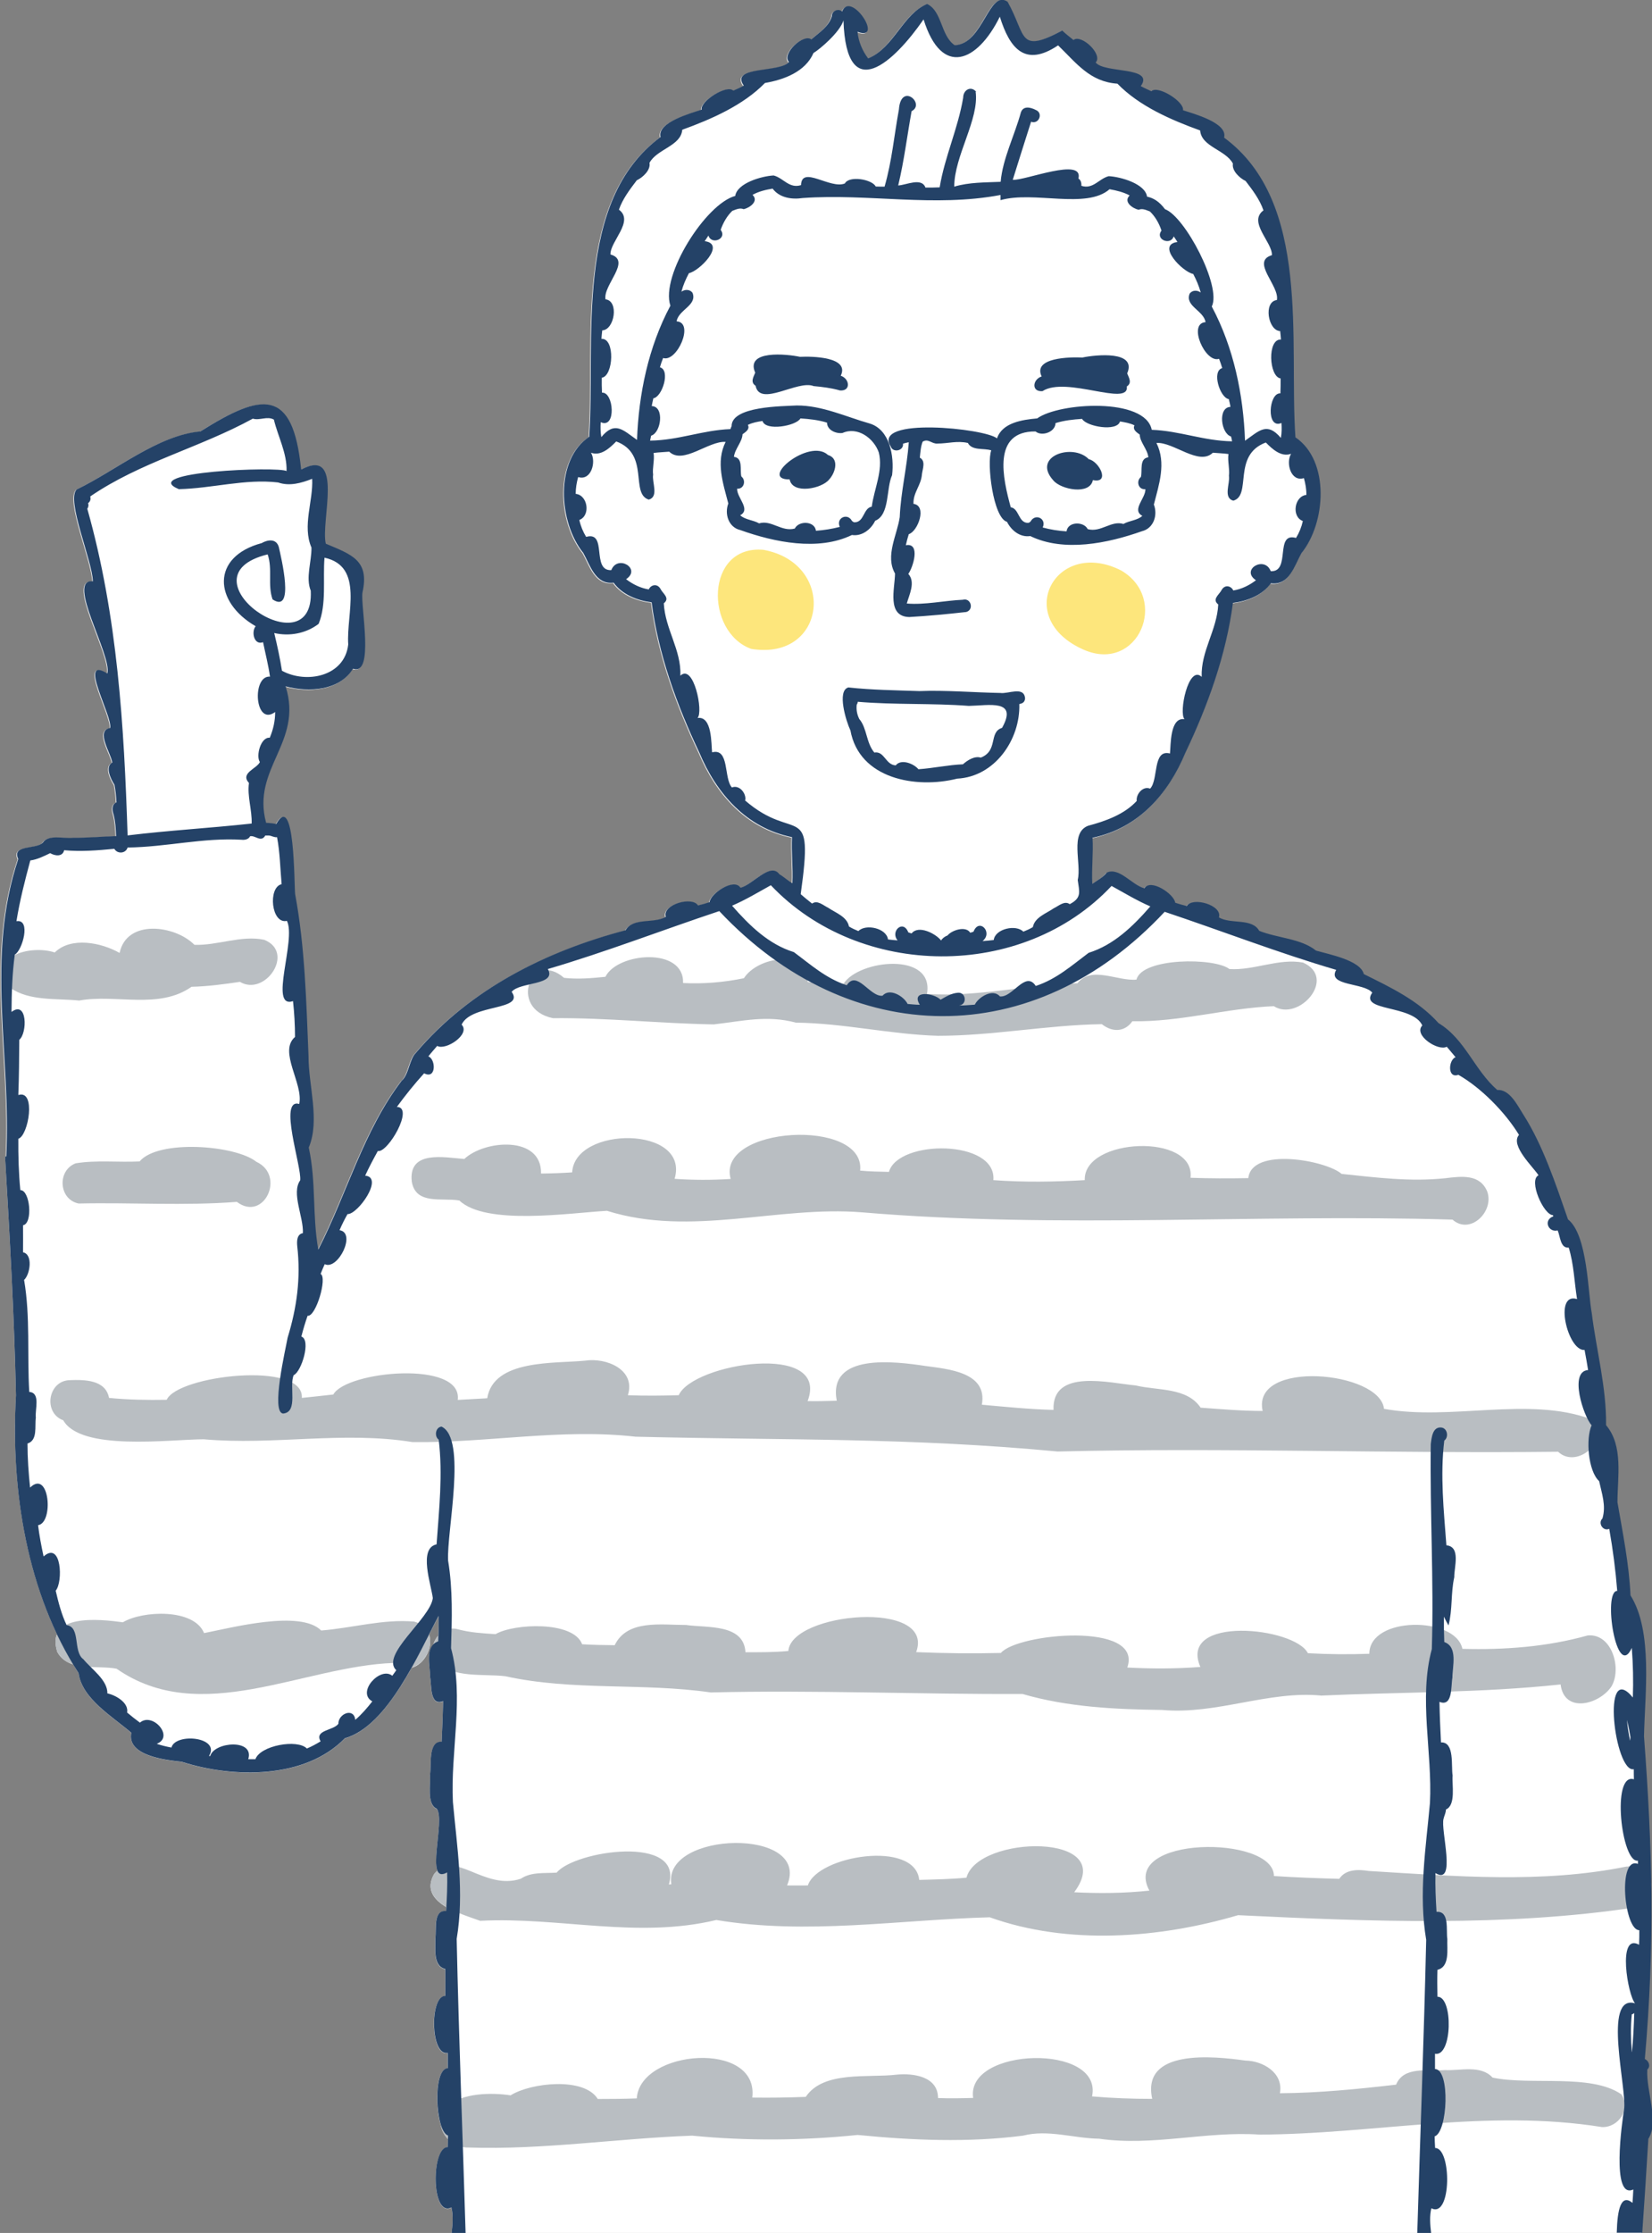 <?xml version="1.0" encoding="UTF-8"?><svg id="Layer_2" xmlns="http://www.w3.org/2000/svg" viewBox="0 0 140.61 189.99"><rect x="0" y="0" width="140.61" height="189.99" fill="#808080" stroke="none"/><defs><style>.cls-1{fill:#fde67c;}.cls-1,.cls-2,.cls-3,.cls-4{stroke-width:0px;}.cls-2{fill:#244267;}.cls-3{fill:#fff;}.cls-4{fill:#b9bec2;}</style></defs><g id="_ƒŒƒCƒ__1"><path class="cls-3" d="M.43,98.41c.4,6.82.78,13.48.93,20.31-.39,6.81.55,14.14,3.49,20.33-.16.38-.17.87.03,1.51.31.57.79.88,1.35,1.06.15.25.3.5.46.75.28,2.16,2.89,3.7,4.49,5.07-.41,1.96,2.92,2.32,4.29,2.47,4.44,1.42,10.51,1.47,13.88-2,2.3-.66,4.19-3.33,5.69-6.01,1.1-.29,1.85-1.75,1.48-2.82.29-.57.56-1.1.81-1.57,0,.55,0,1.1-.02,1.65-.2.22-.35.49-.43.78-.61.64-.26,1.95-.27,2.77.14.68-.05,2.51,1.11,2.05-.03,1.18-.07,2.27-.13,3.45-1.18-.06-.85,2.02-.99,2.81.07.78-.3,2.52.57,2.89.6.78-.36,4.21.06,5.26-.09.08-.18.17-.27.27-.75,1.3-.05,2.18,1.02,2.82,0,.12-.01.24-.02.36-1.13-.1-.8,1.59-.92,2.31.04.85-.23,2.36.85,2.62.01.76.01,1.52,0,2.29-1.34-.02-1.28,5.14.21,4.85,0,.43,0,.87,0,1.3-1.03.02-1.1,3.34-.55,4.92.08.4.28.78.58,1.08,0,.22-.02.44-.03.72-1.4-.02-1.42,6.01.32,5.13.17.65.11,1.41.02,2.17h101.29c.18-2.56.35-5.18.52-7.98.95-1.52-.2-4.05-.09-5.89.3-.29.14-.75-.21-.91.45-5.08.61-9.67.56-14.23.05-.27.05-.54-.01-.81-.07-4.03-.29-8.05-.62-12.41.07-3.57.78-8.92-1.15-12-.12-2.67-.66-5.3-1.11-7.92,0-2.15.52-4.8-.97-6.56.04-3.24-.83-6.37-1.22-9.56-.32-1.63-.34-6.63-2.02-7.95-1.06-3.05-2.14-6.32-3.81-8.93-.5-.78-1.15-2.15-2.21-2.08-1.96-1.71-2.73-4.32-5-5.69-1.72-1.92-4.09-3.05-6.36-4.17-.28-1.18-3.01-1.69-4.07-2-1.27-1.03-3.29-1.06-4.83-1.68-.62-1.11-2.4-.54-3.43-1.14.32-1.05-2.26-1.78-2.74-.97-.36-.09-.68-.18-.98-.28-.09-.74-2.1-2.09-2.63-1.23-1.07-.28-2.12-1.82-3.2-1.34-.31.42-.82.66-1.23.96-.07-1.3.1-2.62.02-3.92,3.89-.8,6.44-3.71,7.9-7.22,1.9-3.99,3.47-8.31,4.05-12.76,1.21-.15,2.51-.65,3.23-1.67,1.57.2,2-1.48,2.59-2.54,2.1-2.59,2.45-7.88-.5-9.88-.56-8.18,1.37-20.02-6.07-25.5.33-1.26-2.6-2.03-3.5-2.33.15-.7-2.13-2.16-2.7-1.62-.29-.14-.6-.27-.89-.43,1.2-1.69-3.1-1.07-3.84-2.01.64-.68-1.21-2.44-1.9-1.92-.3-.25-.65-.51-.95-.8-3.78,2.01-3.03.43-4.65-2.45-1.6-1.09-2.08,3.61-4.5,3.7-1.21-.82-1.05-2.89-2.35-3.51-2.07.85-2.83,3.73-5.02,4.63-.48-.63-.83-1.44-.9-2.26,2.31.85-.59-3.58-1.32-1.73-.32-.3-.89-.05-.87.41-.24.85-1.11,1.41-1.75,1.96-.69-.51-2.55,1.25-1.9,1.92-.74.94-5.04.32-3.85,2.01-.28.17-.59.29-.89.43-.56-.54-2.84.91-2.69,1.62-.9.3-3.82,1.08-3.5,2.33-7.43,5.48-5.52,17.32-6.07,25.5-2.96,1.98-2.61,7.29-.51,9.88.59,1.05,1.03,2.73,2.59,2.54.72,1.01,2.02,1.52,3.23,1.67.58,4.45,2.16,8.77,4.05,12.76,1.47,3.51,4.01,6.43,7.9,7.22-.07,1.3.1,2.62.03,3.92-.38-.21-.71-.54-1.1-.76-.77-1.09-2.34.94-3.32,1.14-.54-.86-2.55.49-2.63,1.23-.3.1-.61.19-.98.28-.48-.8-3.07-.09-2.74.97-1.03.6-2.8.03-3.43,1.14-6.77,1.78-13.27,5.02-17.87,10.45-.53.53-.6,1.88-1.19,2.35-3.24,4.25-4.65,9.59-7.09,14.36-.52-2.93-.17-5.75-.81-8.68.97-2.31-.03-5.28-.02-7.78-.19-4.59-.3-9.28-1.14-13.78-.09-.88-.02-8.8-1.61-5.97-.27-.06-.56-.09-.86-.1-1.26-4.65,3.17-6.81,1.66-11.61,1.93.52,4.58.39,5.73-1.5,1.86.65.63-5.33.81-6.48.61-2.74-.89-3.22-3.12-4.16-.46-1.89,1.61-8.26-2.1-6.31-.7-7-3.35-6.53-8.58-3.24-3.63.32-7.21,3.34-10.53,4.94-.92.89,1.35,6.09,1.38,7.81-2.33-.24,1.67,6.38,1.23,7.84-2.57-1.58.48,3.68.24,4.64-1.28.22.11,2.22.18,2.94-.64.36-.11,1.44.19,1.89.09.5.15,1,.17,1.5-.41.16-.38.67-.25,1.02.16.6.19,1.23.22,1.85-1.23.04-2.44.15-3.68.14-.77.1-2.09-.32-2.56.42-.6.6-2.66.14-2.09,1.39-2.81,8.4-.58,16.74-1.02,25.3Z"/><path class="cls-1" d="M95.43,48.54c-5.6-2.84-9.31,4.07-3.17,6.75,4.61,1.99,7.29-4.34,3.17-6.75Z"/><path class="cls-1" d="M64.98,46.78c-4.97-.43-5,7-1.04,8.43,6.44,1.05,7.33-7.27,1.04-8.43Z"/><path class="cls-4" d="M47.06,86.63c4.62-.04,9.05.45,13.69.53,2.46-.28,4.53-.81,6.99-.15,4.12.05,8.02,1,12.1,1.12,4.65,0,9.3-.92,13.94-.99,1.1.85,2.09.5,2.6-.25,4.05.08,7.98-1.11,12.04-1.28,2.14,1.35,5.42-2.4,2.49-3.71-2.07-.39-4.19.69-6.27.55-1.23-.98-7.43-.99-7.91.9-1.62.15-3.85-1.21-5.02.31-4.25.12-8.55,1.19-12.81.91.64-3.62-5.79-2.92-7.09-.88-1.02.04-2.05-.03-3.06-.14-.14-2.88-4.3-2.11-5.43-.32-1.7.35-3.45.5-5.18.41.11-3.08-5.58-2.61-6.61-.53-1.17.12-2.35.22-3.52.09-2.8-2.43-4.77,2.64-.95,3.43Z"/><path class="cls-4" d="M39.08,102.13c2.27,2.17,9.42,1.07,12.58.89,7.18,2.25,14.51-.45,21.71.13,16.77,1.42,33.49.12,50.26.62,1.5,1.33,3.56-.68,2.96-2.38-.62-1.5-2.14-1.32-3.59-1.14-2.97.31-5.86-.06-8.81-.37-1.32-1.16-7.65-2.31-7.94.36-1.64.03-3.28.03-4.92-.03.45-3.84-9.14-3.42-9,.2-2.59.15-5.19.19-7.78,0,.3-3.47-8.09-3.48-8.89-.7-.82-.02-1.63-.03-2.45-.11.47-4.51-12.27-3.79-11.02.71-1.59.1-3.18.1-4.77-.01,1.32-4.53-8.5-4.52-8.72-.55-.88.06-1.77.09-2.65.1.07-3.25-4.8-2.87-6.53-1.24-1.71-.13-4.78-.78-4.47,1.93.34,2,2.57,1.35,4.02,1.6Z"/><path class="cls-4" d="M6.74,85.13c3.13-.57,6.77.79,9.56-1.17,1.38-.03,2.76-.22,4.12-.42,2.16,1.28,4.73-2.53,2.06-3.58-1.94-.41-3.97.5-5.93.43-1.65-1.67-5.76-2.22-6.37.69-1.54-.88-4.13-1.41-5.52-.04-2.08-.69-5.89.35-3.8,3,1.64,1.16,3.94.89,5.87,1.09Z"/><path class="cls-4" d="M21.82,98.85c-1.79-1.43-8.36-1.92-9.94-.03-1.81.09-3.67-.13-5.44.16-1.6.61-1.44,3.09.26,3.42,4.47-.1,9,.21,13.46-.14,2.3,1.74,4.18-2.25,1.66-3.41Z"/><path class="cls-4" d="M5.37,120.82c1.48,2.68,9.06,1.65,11.96,1.64,6,.53,11.85-.72,17.79.24,6.36.08,12.61-1.18,18.98-.46,13.15.32,23.16.06,35.93,1.26,14.23-.35,28.33.19,42.59.02,1.62,1.54,4.6-1.07,2.74-2.79-5.26-1.93-11.89.17-17.56-.86-.34-3.22-11.3-4.23-10.33.18-1.76,0-3.52-.15-5.28-.28-1.17-1.75-3.69-1.44-5.52-1.89-2.22-.2-7.14-1.48-7,2.08-2.04-.05-4.07-.26-6.1-.44.51-2.77-2.86-3.03-4.82-3.3-2.53-.38-8.31-1.14-7.53,2.96-.83.02-1.66.05-2.48.03,1.94-5.09-9.77-3.22-10.97-.5-1.44.04-2.88.06-4.33,0,.7-2.19-1.86-3.22-3.64-2.94-2.59.26-7.79-.14-8.33,3.2-.84.04-1.67.1-2.51.14.44-3.41-9.49-2.46-10.59-.46-.89.1-1.78.2-2.68.29.22-3.18-10.58-1.92-11.5.16-1.64.03-3.28,0-4.91-.16-.29-1.55-2.09-1.56-3.36-1.51-1.84.06-2.26,2.77-.55,3.41Z"/><path class="cls-4" d="M124.47,140.28c-.6-2.78-7.92-2.78-7.92.43-1.75.06-3.48.05-5.23-.05-1.12-2.24-11.07-3.24-9.15,1.17-2.07.16-4.15.16-6.22.05,1.37-3.94-9.36-2.91-10.76-1.24-2.4.06-4.81.03-7.21-.07,1.65-4.5-10.61-3.4-10.88-.1-1.21.12-2.43.11-3.65.11-.14-2.45-3.3-2.06-5.05-2.32-2.11,0-5.02-.49-6.08,1.72-.92-.01-1.85-.02-2.77-.08-.75-2.01-5.82-1.77-7.37-.86-1.08-.07-2.17-.13-3.23-.42-1.48-.4-2.71,1.47-1.85,2.7,1.43,1.51,3.99,1.07,5.91,1.3,5.75,1.27,11.69.54,17.49,1.38,8.86-.22,17.66.17,26.53.13,3.84,1.12,7.9,1.31,11.88,1.36,4.66.42,9.04-1.67,13.6-1.22h-.13c6.81-.31,13.66-.22,20.45-.95.31,2.48,3.25,1.73,4.31.2.93-1.49.09-4.56-2-4.37-3.46.97-7.08,1.24-10.67,1.14Z"/><path class="cls-4" d="M138.46,158.81c-7.22,1.47-14.66.82-21.95.38-.89-.14-1.97-.17-2.52.67-1.85-.05-3.71-.12-5.56-.24,0-3.51-13.13-3.44-10.6,1.24-2.12.23-4.27.25-6.4.14,3.83-5.11-8.2-4.89-9.17-1.24-1.34.13-2.68.15-4.02.19-.36-3.43-8.66-2.07-9.48.47-.59.01-1.18,0-1.77,0,2.1-4.96-10.59-4.64-9.85-.1-.07,0-.14.01-.21.02,1.28-4.26-8.01-2.89-9.55-1.01-1.02.07-2.17-.08-3.05.52-3.14,1.04-5.65-2.55-7.37-.43-1.4,2.42,2.24,3.4,3.91,4.01,6.74-.35,13.35,1.55,20.1-.07,7.69,1.29,15.52-.02,23.27-.23,6.67,2.39,14.43,1.8,21.14-.18,11.17.54,22.74,1.01,33.79-.66,2.25-.44,1.54-3.93-.69-3.47Z"/><path class="cls-4" d="M54.21,178.54c-1.11.04-2.22.05-3.33.05-1.17-1.9-5.73-1.38-7.42-.31-1.61-.25-4.13-.21-5.41.93-1.39,1.45.01,3.55,1.83,3.51,6.33.21,12.68-.78,19.03-1.01,4.68.46,9.41.42,14.09-.06,4.67.46,9.41.66,14.07.06,2.14-.55,4.3.23,6.48.26,4.6.66,9.1-.66,13.66-.35,9.76-.04,19.35-2.21,29.15-.64,1.42.04,2.46-1.54,1.65-2.78-2.58-1.8-7.72-.74-10.97-1.43-1-1.1-2.73-.57-4.06-.64-1.43.12-3.5-.36-4.15,1.24-3.28.38-6.58.71-9.89.73.32-1.73-1.44-2.76-2.95-2.78-2.66-.37-8.86-1.04-7.92,3.26-1.71,0-3.42-.06-5.12-.21.96-4.54-10.76-4.2-10.12.13-.99.03-1.99.05-2.99.01,0-1.84-2.09-2.13-3.53-1.99-2.41.29-6.22-.36-7.73,1.89-1.57.06-2.91.08-4.55.06.59-4.9-9.57-4.1-9.83.07Z"/><path class="cls-4" d="M35.24,137.97c-2.63-.23-5.28.55-7.9.76-1.78-1.78-7.6-.24-9.97.22-.87-2.12-5.24-1.92-6.91-.92-1.99-.27-6.62-.78-5.59,2.52.95,1.72,3.4,1.11,5.05,1.43,7.17,4.99,15.83-.22,23.6-.49,2.36,1.86,4.64-2.79,1.72-3.52Z"/><path class="cls-2" d="M71.56,31.97c.79-1.62-2.47-1.66-3.47-1.61-1.12-.24-4.67-.61-3.81,1.35-.14.35-.44.81.03,1.11.37,1.85,3.59-.52,4.94.03.76.07,1.5.16,2.24.37.95.08.84-1,.07-1.25Z"/><path class="cls-2" d="M67.21,40.79c.25,1.3,2.74.79,3.36.01.54-.58.89-1.79-.1-2.09-1.58-1.48-5.95,2.12-3.26,2.08Z"/><path class="cls-2" d="M88.73,33.28c2.02-1.31,7.4,1.37,7.18-.4.47-.3.17-.75.03-1.11.85-1.96-2.68-1.59-3.81-1.35-1-.05-4.25-.02-3.47,1.61-.78.25-.89,1.33.07,1.25Z"/><path class="cls-2" d="M92.67,39.07c-1.34-1.4-4.88-.26-3.02,1.8.63.78,3.11,1.28,3.37-.02,1.5.31.55-1.59-.35-1.78Z"/><path class="cls-2" d="M121.39,165.04c-.19,8.32-.51,16.67-.76,24.96h1.18c-.09-.74-.14-1.47.02-2.11,1.74.88,1.73-5.15.32-5.13-.02-.38-.04-.66-.04-.99,1.11-.35,1.34-5.7.03-5.73,0-.43,0-.87,0-1.3,1.48.3,1.56-4.87.21-4.85-.02-.76-.03-1.53,0-2.29,1.08-.26.8-1.78.84-2.62-.12-.72.21-2.41-.92-2.31-.07-1.09-.12-2.2-.09-3.3,1.83,1.1.41-3.7.69-4.63.06-.26.2-.51.2-.78.87-.38.5-2.11.57-2.89-.14-.79.19-2.87-.99-2.82-.06-1.19-.11-2.28-.13-3.45,1.15.46.97-1.37,1.1-2.05,0-.96.49-2.62-.69-3.04-.03-.72-.04-1.44-.03-2.16.12.26.25.51.39.75.36-1.41.18-2.69.49-4.11-.02-.84.58-2.59-.67-2.71-.22-2.96-.54-5.95-.18-8.91.39-.28.28-1.04-.24-1.11-.76-.09-.84.86-.91,1.41-.08,5.82.27,11.61.09,17.44-1.14,4.21.06,8.77-.16,13.1-.35,3.85-.98,7.72-.32,11.64Z"/><path class="cls-2" d="M.43,98.41c.4,6.82.78,13.48.93,20.31-.47,8.07.94,16.88,5.33,23.64.28,2.16,2.89,3.7,4.49,5.07-.41,1.96,2.92,2.32,4.29,2.47,4.44,1.42,10.51,1.47,13.88-2,3.68-1.05,6.28-7.22,7.98-10.41,0,.72,0,1.44-.03,2.16-1.18.42-.68,2.07-.69,3.04.14.68-.05,2.51,1.11,2.05-.03,1.18-.07,2.27-.13,3.45-1.18-.06-.85,2.02-.99,2.81.07.78-.3,2.52.57,2.89.78,1.01-1.08,6.54.89,5.42.03,1.1-.02,2.2-.09,3.29-1.13-.1-.8,1.59-.92,2.31.04.85-.23,2.36.85,2.62.01.76.01,1.52,0,2.29-1.34-.02-1.28,5.14.21,4.85,0,.43,0,.87,0,1.3-1.31.03-1.07,5.38.03,5.73,0,.33-.02.6-.04.99-1.4-.02-1.42,6.01.32,5.13.17.65.11,1.41.02,2.17h1.19c-.25-8.3-.58-16.68-.76-25.02.66-3.92.03-7.79-.32-11.64-.22-4.33.98-8.88-.16-13.1.08-2.48.16-4.99-.25-7.45-.13-2.48,1.63-10.38-.56-11.4-.52.06-.63.83-.24,1.11.36,2.95.03,5.95-.18,8.91-1.57.32-.46,3.44-.32,4.57-.21,1.75-4.49,4.84-3.11,6.14-.11.16-.23.31-.34.47-1.02-.83-3.08,1.42-1.7,2.18-.44.56-.91,1.11-1.45,1.57-.12-1.07-1.45-.53-1.44.34-.42.58-2.07.52-1.51,1.49-.38.23-.78.45-1.17.61-.82-.83-3.98-.25-4.38.91-.2,0-.4,0-.61,0,.55-1.76-2.9-1.49-3.24-.27-.03,0-.07,0-.1-.01,1-1.62-2.86-1.99-3.2-.71-.42-.08-.84-.18-1.25-.32,1.53-.59-.36-2.73-1.43-1.8-.37-.27-.73-.56-1.09-.86.15-.85-.98-1.48-1.68-1.63.02-1.14-1.34-2.05-2.04-2.9-.91-.66-.21-2.74-1.43-2.91h0c-.44-.92-.7-1.94-.93-2.93.64-.73.5-4.27-1.03-2.91-.19-.88-.36-1.77-.47-2.66,1.36-.21.96-4.8-.68-3.2-.13-1.25-.22-2.5-.22-3.75.89-.27.6-1.49.71-2.21-.09-.66.43-2.11-.56-2.18-.19-3.2.1-6.39-.44-9.53.51-.46.78-2.17-.09-2.35,0-.77.01-1.53,0-2.3.86-.15.6-3.01-.23-2.99-.14-1.45-.18-2.91-.17-4.37.87-.26,1.53-4.21,0-3.72.06-1.56.07-3.14.08-4.7.7-.57.69-3.4-.66-2.37.01-1.62.06-3.27.28-4.88.63-.33,1.42-3.05.14-2.84.28-1.75.72-3.46,1.18-5.17.6-.08,1.15-.36,1.69-.62.41.24,1.06.33,1.19-.25,1.41.13,2.84.02,4.27-.12.26.46.98.41,1.13-.11,3.32-.04,6.4-.85,9.71-.66.26.03.59-.03.72-.3.45-.09.93.56,1.29-.06.1,0,.2,0,.31,0,.21.01.46.18.69.14.25,1.3.27,2.68.39,4-1.18.26-.89,3.43.45,3.12.82,1.6-1.58,7.53.52,6.83.11,1.01.17,2.03.17,3.05-1.44,1.23.73,3.97.36,5.7-1.81-.52.23,5.37.08,6.5-.77,1.08.3,3.13.23,4.49-.52.09-.52.7-.48,1.11.31,2.72-.03,5.21-.82,7.79-.15.87-1.46,6.41-.37,6.45,1.3-.13.47-2.33.89-3.27.65-.27,1.5-3,.65-3.28.15-.6.33-1.19.53-1.77.7.12,1.7-3.25,1.11-3.56.11-.28.22-.56.35-.83,1.12.55,2.72-2.67,1.26-2.89.2-.47.43-.93.68-1.37.86.05,3.13-3.14,1.5-3.27.33-.72.7-1.41,1.08-2.1.83.21,3.13-3.73,1.62-3.75.74-1.01,1.46-1.91,2.32-2.86,1.04.55,1.01-1.19.36-1.44.24-.31.51-.6.75-.89.72.42,2.87-.99,2.08-1.81.82-1.78,5.41-1.17,4.26-2.79.68-.86,3.87-.54,3.08-1.94,4.93-1.45,9.7-3.3,14.59-4.93,11.12,11.84,26.8,11.97,37.91.06,4.9,1.64,9.66,3.49,14.6,4.94-.8,1.39,2.39,1.08,3.07,1.94-1.15,1.62,3.45,1.01,4.26,2.79-.79.82,1.36,2.22,2.08,1.81.24.29.5.58.75.89-.6.22-.72,1.84.24,1.5,1.91,1.09,3.96,3.15,5.16,5.11-.79.9,1.26,2.78,1.66,3.44-.88.41.43,3.38,1.23,3.39.01.03.02.06.03.1-.88.32-.42,1.4.37,1.2.22.48.22,1.54.94,1.46.44,1.4.48,2.96.71,4.38-2.01-.63-.8,4.45.64,4.33.11.57.21,1.14.3,1.71-1.64.11-.4,3.92.3,4.7-.51,1.14-.3,3.9.64,4.75.23,1.07.61,2.09.28,3.18-.41.39.06,1.12.58.88.31,1.75.54,3.51.68,5.28-1.25,0-.06,7.72,1.24,4.85.11,1.42.14,2.79.09,4.22-2.72-3.3-1.55,6.44.08,6.1,0,.29,0,.57.01.86-1.94-.61-1.06,7.16.34,6.92,0,.09,0,.19,0,.28-1.75-.67-1.17,5.66.12,5.64,0,.43,0,.79-.02,1.24-1.88-1.07-.96,4.33-.34,4.98-2.82-.81-.65,7.38-.94,9.06-.16.95-1.12,7.67.79,6.78-.02.38-.04.76-.07,1.14-.97-.8-1.29.53-1.34,2.54h2.17c.18-2.56.35-5.18.52-7.98.95-1.52-.2-4.05-.09-5.89.3-.29.14-.75-.21-.91.87-9.87.65-17.87-.07-27.45.07-3.57.78-8.92-1.15-12-.12-2.67-.66-5.3-1.11-7.92,0-2.15.52-4.8-.97-6.56.04-3.24-.83-6.37-1.22-9.56-.32-1.63-.34-6.63-2.02-7.95-1.06-3.05-2.14-6.32-3.81-8.93-.5-.78-1.15-2.15-2.21-2.08-1.96-1.71-2.73-4.32-5-5.69-1.72-1.92-4.09-3.05-6.36-4.17-.28-1.18-3.01-1.69-4.07-2-1.27-1.03-3.29-1.06-4.83-1.68-.62-1.11-2.4-.54-3.43-1.14.32-1.05-2.26-1.78-2.74-.97-.36-.09-.68-.18-.98-.28-.09-.74-2.1-2.09-2.63-1.23-1.07-.28-2.12-1.82-3.2-1.34-.31.42-.82.66-1.23.96-.07-1.3.1-2.62.02-3.92,3.89-.8,6.44-3.71,7.9-7.22,1.9-3.99,3.47-8.31,4.05-12.76,1.21-.15,2.51-.65,3.23-1.67,1.57.2,2-1.48,2.59-2.54,2.1-2.59,2.45-7.88-.5-9.88-.56-8.18,1.37-20.02-6.07-25.5.33-1.26-2.6-2.03-3.5-2.33.15-.7-2.13-2.16-2.7-1.62-.29-.14-.6-.27-.89-.43,1.2-1.69-3.1-1.07-3.84-2.01.64-.68-1.21-2.44-1.9-1.92-.3-.25-.65-.51-.95-.8-3.78,2.01-3.03.43-4.65-2.45-1.6-1.09-2.08,3.61-4.5,3.7-1.21-.82-1.05-2.89-2.35-3.51-2.07.85-2.83,3.73-5.02,4.63-.48-.63-.83-1.44-.9-2.26,2.31.85-.59-3.58-1.32-1.73-.32-.3-.89-.05-.87.41-.24.85-1.11,1.41-1.75,1.96-.69-.51-2.55,1.25-1.9,1.92-.74.94-5.04.32-3.85,2.01-.28.17-.59.29-.89.43-.56-.54-2.84.91-2.69,1.62-.9.3-3.82,1.08-3.5,2.33-7.43,5.48-5.52,17.32-6.07,25.5-2.96,1.98-2.61,7.29-.51,9.88.59,1.05,1.03,2.73,2.59,2.54.72,1.01,2.02,1.52,3.23,1.67.58,4.45,2.16,8.77,4.05,12.76,1.47,3.51,4.01,6.43,7.9,7.22-.07,1.3.1,2.62.03,3.92-.38-.21-.71-.54-1.1-.76-.77-1.09-2.34.94-3.32,1.14-.54-.86-2.55.49-2.63,1.23-.3.1-.61.19-.98.28-.48-.8-3.07-.09-2.74.97-1.03.6-2.8.03-3.43,1.14-6.77,1.78-13.27,5.02-17.87,10.46-.53.53-.6,1.88-1.19,2.35-3.24,4.25-4.65,9.59-7.09,14.36-.52-2.93-.17-5.75-.81-8.68.97-2.31-.03-5.28-.02-7.78-.19-4.59-.3-9.28-1.14-13.78-.09-.88-.02-8.8-1.61-5.97-.27-.06-.56-.09-.86-.1-1.26-4.65,3.17-6.81,1.66-11.61,1.93.52,4.58.39,5.73-1.5,1.86.65.63-5.33.81-6.48.61-2.74-.89-3.22-3.12-4.16-.46-1.89,1.61-8.26-2.1-6.31-.7-7-3.35-6.53-8.58-3.24-3.63.32-7.21,3.34-10.53,4.94-.92.89,1.35,6.09,1.38,7.81-2.33-.24,1.67,6.38,1.23,7.84-2.57-1.58.48,3.68.24,4.64-1.28.22.11,2.22.18,2.94-.64.36-.11,1.44.19,1.89.09.5.15,1,.17,1.5-.41.16-.38.67-.25,1.02.16.6.19,1.23.22,1.85-1.23.04-2.44.15-3.68.14-.77.1-2.09-.32-2.56.42-.6.6-2.66.14-2.09,1.39-2.81,8.4-.58,16.74-1.02,25.3ZM138.74,148.08c-.12-.57-.21-1.15-.26-1.73.01.05.03.1.04.15,0-.02-.01-.04-.02-.07.11.44.2.89.27,1.35,0,.1-.01.2-.02.31ZM138.89,174.59c-.08-1.07-.11-2.13,0-3.2.08-.02.15-.06.21-.11-.04,1.11-.08,2.22-.2,3.32ZM51.15,35.93c1.32.57,1.09-2.6.09-2.52-.02-.42-.03-.85-.02-1.27,1-.14,1.15-3.39-.03-3.31.02-.24.04-.48.07-.72,1.05-.04,1.44-2.51.28-2.64-.24-1.21,2.26-3.29.42-3.82-.04-1.11,2.05-2.83.72-3.81.32-.93.93-1.72,1.52-2.5.51-.24,1.2-.87,1.08-1.48.62-1.18,2.68-1.43,2.79-2.82,2.49-.9,5.2-2.09,7.04-3.98,1.6-.27,3.44-.95,4.13-2.55.53-.31,2.25-1.77,2.55-2.77.25,7.36,4.34,3.5,6.82-.09,1.54,4.96,4.59,3.63,6.49-.23.84,2.7,2.14,4.33,4.96,2.44,1.56,1.51,2.7,3.1,5.05,3.26,1.84,1.9,4.55,3.08,7.04,3.98.11,1.4,2.17,1.64,2.79,2.82-.11.61.58,1.24,1.08,1.48.59.77,1.2,1.57,1.52,2.5-1.34.99.76,2.7.72,3.81-1.83.54.67,2.61.42,3.82-1.16.13-.76,2.6.28,2.64.03.24.05.48.07.72-1.18-.08-1.03,3.17-.03,3.31,0,.42,0,.85-.02,1.27-1-.08-1.23,3.09.09,2.52.03.42.03.85-.05,1.27-1.18-1.39-1.84-.61-3.05.24-.14-3.89-.95-7.9-2.83-11.42.86-1.7-2.29-7.67-3.98-8.28-.51-.68-.99-.95-1.53-1.07-.15-1.09-2.24-1.69-3.26-1.74-.84.21-1.32,1.14-2.33.82.02-.31-.08-.51-.25-.62.46-1.85-4.55.19-5.59.11.51-1.65,1.04-3.3,1.56-4.94.66.25,1.06-.73.41-1-.44-.23-1.08-.39-1.28.21-.53,1.94-1.55,3.94-1.72,5.9-1.33.06-2.67.03-3.95.41,0-2.62,2.15-5.74,1.82-8.09.03.02.07.04.09.07-.45-.61-1.15-.23-1.15.45-.43,2.6-1.58,5.05-2,7.63-.4.02-.8.02-1.21.02-.33-.89-1.64-.21-2.32-.18.5-2.08.76-4.21,1.14-6.32,1.21-.62-.91-2.5-1.08-.14-.41,2.22-.59,4.38-1.22,6.56-.25,0-.5,0-.75-.01-.32-.62-2.27-.95-2.63-.26-1.25.51-3.68-1.57-3.73.14-1.01.32-1.49-.6-2.33-.82-1.02.05-3.11.65-3.27,1.74-2.51.67-6.38,6.77-5.52,9.34-1.88,3.52-2.7,7.53-2.84,11.42-1.2-.84-1.87-1.64-3.04-.24-.07-.42-.08-.85-.05-1.27ZM63.44,68.05c.07-.58-.53-1.3-1.14-1.05-.71-.75-.19-3.38-1.69-2.99-.08-.68.02-3.11-1.24-2.92.52-.51-.33-4.67-1.46-3.6.09-2.19-1.3-3.96-1.41-6.16.56-.44-.09-.83-.28-1.22-.29-.51-.84-.34-1,.04-.7-.11-1.37-.44-1.93-.87,1.33-.89-.73-2.13-1.26-.77-1.73.08-.29-3.35-2.14-2.83-.27-.44-.47-.93-.58-1.44.98-.37.72-2.12-.31-2.22,0-.48.08-.97.21-1.43,1.11.35,1.56-1.3,1.09-2.07.85.31,1.61-.41,2.15-.96,2.88,1.07,1.16,4.45,2.77,4.95.88-.25.26-1.47.37-2.12-.08-.55.14-1.27.04-1.85.44-.06.89-.07,1.33-.11,1.18,1.14,3.35-.94,4.8-.83-.85,1.71-.22,3.51.23,5.24-.34.89.02,2.03,1.02,2.26,2.91,1.04,6.64,1.81,9.5.42.86.13,1.62-.47,1.98-1.21,1.26-.51.92-2.74,1.44-3.88.2-1.63-.2-3.89-1.92-4.4-1.95-.55-4.04-1.54-6.19-1.53-1.21.07-5.56.05-5.55,1.76-.04.08-.07.16-.1.25-2.39.09-4.4.95-6.84.98.03-.14.06-.28.09-.42.86-.25,1.15-2.49.05-2.52.04-.22.09-.44.14-.66.75-.11,1.48-2.39.56-2.64.08-.29.15-.48.27-.79,1.17.4,2.7-3.02,1.15-3.12.16-.99,1.76-1.35,1.36-2.41-.2-.32-.66-.33-.95-.11.14-.55.37-1.07.64-1.58.86-.15,3.18-2.48,1.34-2.72.11-.16.21-.32.32-.48.24.83,1.62.29,1.04-.48.2-.59.54-1.19.99-1.62.33-.12.64-.28.97-.14.52-.12,1.31-.69.75-1.22.52-.29,1.1-.43,1.71-.53.59.78,1.62.94,2.56.8,5.64-.4,11.17.81,16.84-.26v.44c2.82-.81,7.3.8,9.28-.93.61.11,1.19.25,1.71.53-.56.54.24,1.1.76,1.22.33-.14.64.02.96.14.46.43.79,1.03.99,1.63-.58.76.79,1.3,1.04.49.1.16.21.32.32.48-1.85.24.47,2.57,1.34,2.72.27.51.49,1.03.64,1.58-.29-.22-.74-.22-.95.11-.4,1.05,1.2,1.42,1.36,2.41-1.54.1-.02,3.52,1.15,3.12.12.31.18.5.27.79-.92.25-.19,2.53.56,2.64.05.22.11.44.14.66-1.1.04-.81,2.27.05,2.52.03.14.07.27.09.41-2.44-.04-4.45-.89-6.84-.98-.55-2.77-7.87-2.33-9.75-.97-1.28.11-2.98.37-3.42,1.7-1-.85-10.65-1.85-9.05.68.19.58,1.12.38,1.05-.23.16-.05.33-.09.49-.12-.15,2.15-.68,4.22-.77,6.37-.22,1.53-1.26,3.29-.4,4.8-.02,1.3-.72,3.65,1.21,3.7,1.61-.09,3.25-.25,4.86-.43.68-.21.38-1.23-.3-1.04-1.58.07-3.21.45-4.77.32.2-.73.77-1.82.13-2.52.4-.54,1.07-2.68-.21-2.44.07-.32.15-.63.25-.94.78-.24,1.58-2.43.4-2.58-.04-.97.66-1.57.72-2.53.06-.46.34-1.12-.18-1.4.05-.46.07-.93.24-1.36.49-.3.78.21,1.27.16.89,0,1.67-.26,2.58-.05.36.68,1.36.42,1.99.63-.4,1.08.16,5.75,1.34,6.08.37.74,1.12,1.34,1.98,1.21,2.86,1.39,6.59.62,9.5-.41,1-.24,1.37-1.37,1.02-2.27.44-1.72,1.07-3.53.22-5.24,1.44-.11,3.62,1.98,4.8.83.45.04.89.05,1.33.11-.09.58.12,1.3.04,1.85.11.65-.51,1.87.37,2.12,1.6-.44-.11-3.88,2.77-4.95.54.55,1.31,1.27,2.15.96-.47.77-.02,2.42,1.09,2.07.13.46.22.95.21,1.43-1.02.1-1.29,1.86-.3,2.22-.11.51-.31,1-.58,1.44-1.85-.52-.41,2.91-2.15,2.83-.53-1.36-2.6-.12-1.26.77-.56.43-1.23.76-1.93.87-.17-.38-.71-.55-1-.03-.2.39-.84.78-.28,1.22-.11,2.2-1.49,3.97-1.41,6.16-1.13-1.07-1.97,3.08-1.46,3.6-1.26-.19-1.16,2.23-1.24,2.92-1.5-.39-.96,2.25-1.69,2.99-.6-.25-1.21.46-1.14,1.05-1.06,1.15-2.67,1.72-4.14,2.11-1.58.62-.54,3.18-.88,4.61.13,1.01.37,1.51-.68,2.06-.45-.33-.95.16-1.36.35-.63.44-1.62.76-1.78,1.6-.28.17-.51.27-.81.39-.62-.64-2.4-.25-2.52.71-.32.04-.64.07-.95.09.92-.74-.3-2.01-.77-.8-.09.04-.19.06-.28.09-.37-.61-1.57-.22-1.93.23-.23.09-.43.23-.55.43-.45-.58-1.93-1.35-2.51-.6-.09-.03-.19-.05-.28-.09-.45-1.14-1.56-.07-.91.68-.27-.02-.55-.04-.82-.08-.12-.96-1.9-1.35-2.52-.71-.29-.12-.52-.22-.8-.39-.16-.84-1.15-1.17-1.78-1.6-.4-.19-.91-.68-1.36-.35-.33-.26-.65-.52-.97-.8,1.15-8.2-.44-4.25-4.74-7.98ZM63.66,36.15c.38-.19.82-.27,1.24-.33.26.89,2.88.42,3.23-.22.76.05,1.52.13,2.26.36.01.64.77.96,1.32.88,1.27-.57,2.66.43,3.09,1.66.38,1.54-.4,3.09-.6,4.61-.72.11-.63,1.31-1.45,1.33-.1,0-.18-.06-.25-.14-.38-.69-1.37-.22-1.02.53-.66.17-1.34.28-2.03.33-.1-.84-1.46-.88-1.8-.19-1.12.31-2-.76-3.04-.44-.5-.29-1.19-.3-1.61-.69.94-.5-.29-1.49-.26-2.26.58.05.79-.7.36-1.04-.14-.55.17-1.57-.63-1.67.07-.67.71-1.28.73-1.92.3-.22.63-.43.46-.79ZM97.49,41.63c.02.77-1.2,1.76-.26,2.26-.41.39-1.11.4-1.61.69-1.04-.32-1.92.75-3.04.44-.34-.68-1.7-.65-1.8.19-.69-.04-1.37-.15-2.03-.33.35-.76-.63-1.22-1.02-.53-.06.08-.15.14-.25.14-.81-.02-.73-1.22-1.45-1.33-.67-2.44-1.61-6.49,2.11-6.45.54.45,1.69.05,1.7-.71.74-.23,1.49-.31,2.26-.36.36.65,2.97,1.12,3.23.22.41.07.85.14,1.23.33-.17.36.15.57.45.79.01.64.67,1.25.73,1.93-.79.1-.49,1.12-.63,1.67-.43.35-.22,1.1.36,1.04ZM62.31,77.06c1.12-.48,2.19-1.12,3.3-1.74,7.57,7.99,21.43,8.12,29,.06,1.11.61,2.18,1.26,3.3,1.74-1.48,1.7-3.11,3.28-5.25,3.95-1.43,1.07-2.72,2.23-4.5,2.82-.88-1.35-1.97,1.01-3.05.89-.59-.7-1.83.05-2.14.7-.47.03-.91.08-1.34.07.73-.07.59-1.18-.13-1.08-.54.05-.99.33-1.44.59-.59-.59-2.56-.83-1.77.43-.33,0-.68-.04-1.04-.07-.31-.65-1.54-1.4-2.13-.7-1.08.13-2.18-2.24-3.05-.89-1.78-.59-3.06-1.75-4.5-2.82-2.14-.66-3.77-2.25-5.25-3.94h0ZM27.12,53.08c.69-1.67.35-3.8.5-5.63,3.4.74,1.84,4.77,2.02,7.38-.3,2.74-3.58,3.37-5.64,2.24-.17-1.08-.4-2.14-.66-3.21,1.3.3,2.71.04,3.78-.78ZM7.44,43.27c.1-.15.11-.31.06-.46.16-.12.25-.3.18-.57,4.28-2.93,9.29-4.13,13.84-6.62.58.18,1.22-.24,1.79.08.35,1.45,1.13,2.87,1.08,4.38-.69-.41-12.72.05-9.17,1.54,2.81-.06,5.65-.9,8.45-.57.98.34,1.98.05,2.9-.31.1,1.89-.86,4-.06,5.85.02,1.17-.51,2.57-.06,3.67.34,6.87-11.39-1.19-3.67-3.09.44,1.26-.02,2.6.42,3.83,1.92,1.27.72-3.6.53-4.46-.21-.72-.92-.64-1.46-.33-4.32,1.16-4.08,5.01-.51,7.07-.39.48-.14,1.65.63,1.36.2.98.45,1.94.59,2.93-1.57-.11-1.3,4.3.44,3.01,0,.76-.16,1.48-.46,2.19-.77-.08-1.2,1.56-.84,2.07-.28.58-1.7.93-.93,1.78-.16,1.14.27,2.3.23,3.45-3.57.39-7.02.58-10.56,1.01-.3-9.28-.85-18.66-3.43-27.79Z"/><path class="cls-2" d="M139.16,178.15c0-.1-.05-.21.05-.27.01.1.02.2.03.3-.03,0-.05-.02-.08-.03Z"/><path class="cls-2" d="M72.38,62.13c.75,4.16,5.6,5,9.09,4.12,3.19-.16,5.38-3.31,5.29-6.35.25-.04.46-.14.49-.47-.08-1.08-1.44-.37-2.1-.47-2.25-.04-4.73-.25-6.89-.16-2.06-.07-4.04-.09-6.05-.31-1,.27-.19,2.89.17,3.65ZM72.92,59.95c.06-.07.08-.16.09-.24,3.13.27,6.34.11,9.45.35h0c1.71-.03,4.21-.6,2.83,1.87-1.16.36-.3,1.94-1.81,2.53-.53-.16-1.13.22-1.52.57-1.26.05-2.49.33-3.79.42-.39-.48-1.48-.91-1.93-.33-.87-.04-.96-1.24-1.82-1.09-.7-.82-.62-2.08-1.28-2.85-.19-.38-.27-.78-.22-1.22Z"/></g></svg>